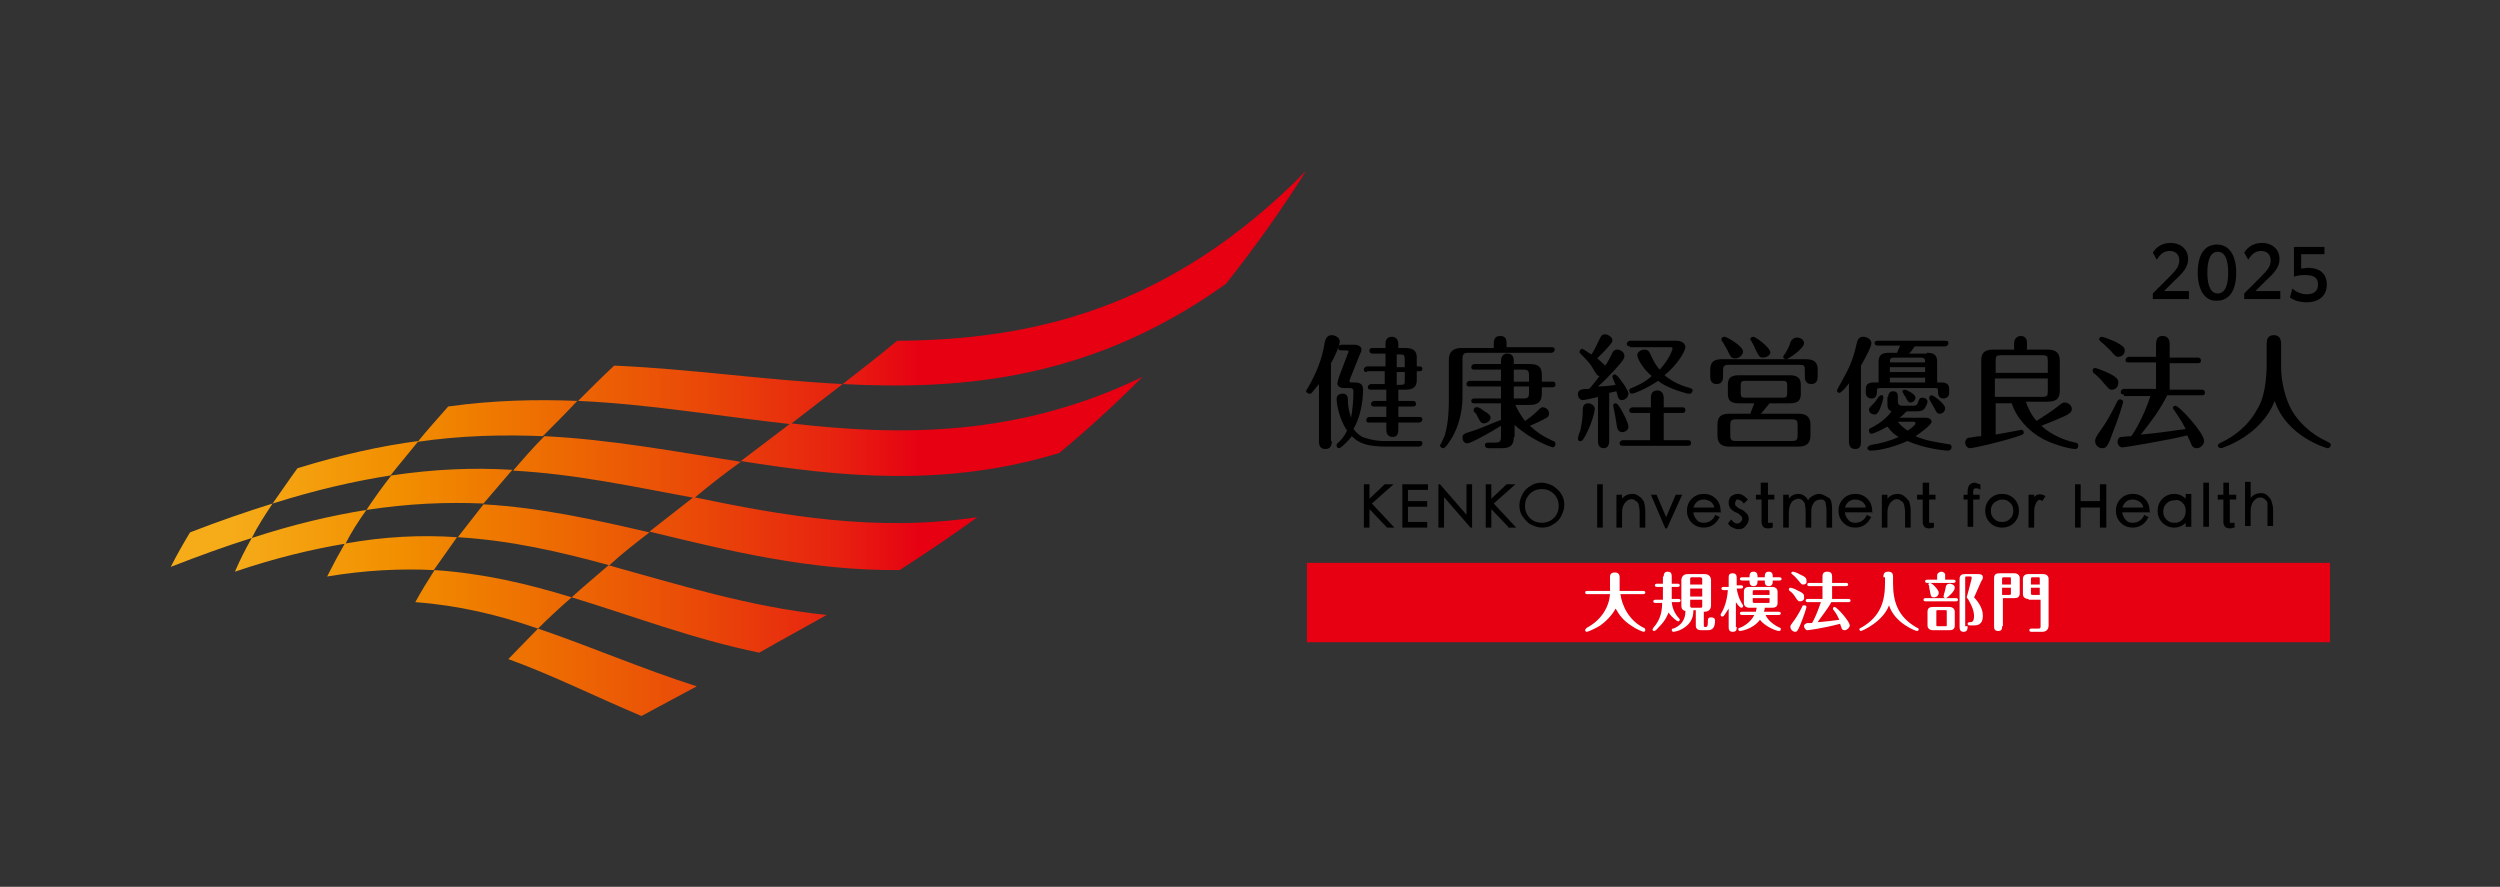 <?xml version="1.0" encoding="utf-8"?>
<!-- Generator: Adobe Illustrator 26.4.1, SVG Export Plug-In . SVG Version: 6.00 Build 0)  -->
<svg version="1.1" id="ロゴ" xmlns="http://www.w3.org/2000/svg" xmlns:xlink="http://www.w3.org/1999/xlink" x="0px" y="0px"
	 viewBox="0 0 311.8 110.6" style="enable-background:new 0 0 311.8 110.6;" xml:space="preserve">
<rect x="0" y="0" width="311.8" height="110.6" fill="#333333" stroke="none"/>
<style type="text/css">
	.st0{fill:none;}
	.st1{fill:url(#SVGID_1_);}
	.st2{fill:#E60012;}
	.st3{fill:#FFFFFF;}
</style>
<g>
	<rect class="st0" width="311.8" height="110.6"/>
	<g>
		<g>
			<linearGradient id="SVGID_1_" gradientUnits="userSpaceOnUse" x1="21.26" y1="55.276" x2="162.992" y2="55.276">
				<stop  offset="5.000000e-02" style="stop-color:#F6AC19"/>
				<stop  offset="0.2" style="stop-color:#F28F00"/>
				<stop  offset="0.272" style="stop-color:#EF7C00"/>
				<stop  offset="0.45" style="stop-color:#EA4D07"/>
				<stop  offset="0.585" style="stop-color:#E72310"/>
				<stop  offset="0.66" style="stop-color:#E60012"/>
			</linearGradient>
			<path class="st1" d="M152.9,35.4c-16.5,11.8-32.5,13.3-47.8,12.5c2.2-1.7,4.5-3.5,6.8-5.4c16.7-0.1,34-3.9,51-21.2
				C159.7,26.4,156.3,31.1,152.9,35.4z M105.1,47.9C95.3,47.4,86,46,76.6,45.6c-1.6,1.5-3.1,3-4.5,4.4c8.9,0.4,17.5,1.9,26.5,2.9
				C100.7,51.3,102.9,49.6,105.1,47.9z M72,50c-5.1-0.2-10.4-0.1-16.1,0.7c-1.3,1.5-2.6,2.9-3.8,4.4c5.5-0.8,10.7-0.9,15.6-0.7
				C69.2,52.9,70.6,51.5,72,50z M142.5,47c-15.5,7.5-30.1,7.4-43.9,5.8c-2.1,1.6-4.2,3.2-6.2,4.7c12.5,2,25.6,3.3,39.7-1
				C135.5,53.7,139,50.5,142.5,47z M52.2,55c-4.6,0.6-9.6,1.7-15.1,3.4C36,59.9,35,61.4,34,62.8c5.4-1.7,10.2-2.8,14.7-3.5
				C49.8,57.9,51,56.5,52.2,55z M34,62.8c-3.2,1-6.7,2.2-10.3,3.6c-0.9,1.5-1.7,2.9-2.4,4.3c3.6-1.4,6.9-2.6,10.1-3.6
				C32.1,65.7,33,64.3,34,62.8z M92.4,57.6c-8.3-1.3-16.3-2.8-24.5-3.2c-1.4,1.4-2.7,2.9-3.9,4.3c7.7,0.4,15,2,22.6,3.4
				C88.4,60.6,90.3,59.1,92.4,57.6z M63.9,58.6c-4.8-0.3-9.7-0.1-15.1,0.7c-1.1,1.4-2.1,2.8-3.1,4.3c5.2-0.8,10-1,14.6-0.8
				C61.4,61.5,62.6,60.1,63.9,58.6z M121.9,64.5c-12.7,1.9-24.3-0.2-35.4-2.5c-1.9,1.5-3.7,2.9-5.5,4.3c9.9,2.4,20.1,4.9,31.2,4.8
				C115.3,69.1,118.6,66.9,121.9,64.5z M45.7,63.6c-4.4,0.7-9.1,1.8-14.3,3.5c-0.8,1.4-1.5,2.8-2.1,4.2c5-1.7,9.6-2.8,13.8-3.5
				C43.8,66.4,44.7,65,45.7,63.6z M81,66.4c-6.9-1.6-13.6-3.1-20.7-3.5c-1.1,1.4-2.2,2.8-3.2,4.1c6.6,0.4,12.7,1.8,18.9,3.5
				C77.5,69.1,79.2,67.8,81,66.4z M57,67c-4.4-0.3-9-0.1-14,0.8c-0.8,1.4-1.5,2.7-2.2,4.1c4.8-0.8,9.2-1,13.3-0.8
				C55.1,69.7,56,68.4,57,67z M103.1,76.7c-9.6-1-18.5-3.8-27.2-6.2c-1.6,1.4-3.2,2.7-4.6,4c7.6,2.3,15.1,5.2,23.4,6.9
				C97.3,79.9,100.1,78.4,103.1,76.7z M86.9,85.6c-6.9-2.2-13.3-5-19.8-7.2c-1.3,1.3-2.5,2.6-3.7,3.8c5.5,2,10.9,4.7,16.6,7.1
				C82.2,88.1,84.5,86.9,86.9,85.6z M71.3,74.5c-5.5-1.7-11.1-3-17.1-3.4c-0.9,1.4-1.7,2.7-2.4,4c5.4,0.4,10.4,1.6,15.3,3.3
				C68.4,77.1,69.8,75.8,71.3,74.5z"/>
		</g>
		<g>
			<g>
				<g>
					<path d="M166.1,55c0,0.3,0,1-0.8,1c-0.8,0-0.8-0.7-0.8-1v-7.1c-0.5,0.6-0.8,1-0.9,1.1c-0.1,0.1-0.2,0.1-0.3,0.1
						c-0.2,0-0.4-0.2-0.4-0.3c0-0.1,0-0.1,0.2-0.4c1-1.7,1.8-3.6,2.1-5.6c0.1-0.4,0.2-1,0.9-1c0.4,0,1,0.3,1,0.8
						c0,0.6-0.9,2.4-1.1,2.7V55z M177,55c0.2,0,0.4,0,0.4,0.3c0,0.3-0.3,0.4-0.4,0.4h-4c-2.5,0-3.5-0.4-4.4-1.3
						c-0.6,0.8-1.4,1.5-1.6,1.5c-0.2,0-0.3-0.2-0.3-0.3c0-0.2,0-0.2,0.2-0.4c0.7-0.6,1-1.3,1.1-1.5c-1.2-1.8-1.3-3.8-1.3-3.9
						c0-0.5,0.3-0.7,0.8-0.7c0.5,0,0.6,0.4,0.6,0.7c0,0.7,0.1,1.4,0.4,2.3c0.2-1.1,0.3-2.2,0.3-3.3c0-0.3-0.2-0.4-0.4-0.4h-0.7
						c-0.9,0-0.9-0.5-0.9-0.6c0-0.1,0.1-0.5,0.2-0.8l1.1-2.9c0,0,0.1-0.2,0.1-0.2c0-0.2-0.2-0.2-0.3-0.2h-0.6c-0.1,0-0.4,0-0.4-0.3
						c0-0.3,0.3-0.4,0.4-0.4h1.6c0.5,0,0.9,0.2,0.9,0.6c0,0.2-0.1,0.4-0.2,0.6l-1.2,3c0,0.1-0.1,0.2-0.1,0.3c0,0.2,0.2,0.2,0.3,0.2
						h0.4c0.9,0,1,0.5,1,0.9c0,1.6-0.4,3.6-1.2,4.9c0.4,0.5,0.8,0.9,1.4,1.1c0.9,0.3,1.8,0.4,2.3,0.4H177z M170.5,46.4
						c-0.2,0-0.4,0-0.4-0.3c0-0.3,0.3-0.4,0.4-0.4h2.3v-1.6h-1.6c-0.1,0-0.4,0-0.4-0.4c0-0.3,0.3-0.3,0.4-0.3h1.6v-0.5
						c0-0.2,0-0.9,0.8-0.9c0.6,0,0.8,0.5,0.8,0.9v0.5h0.9c1.1,0,1.4,0.5,1.4,1.2v1.1h0.3c0.1,0,0.4,0,0.4,0.3c0,0.3-0.3,0.3-0.4,0.3
						h-0.3v1.1c0,0.8-0.4,1.2-1.4,1.2h-0.9v1.4h1.8c0.1,0,0.4,0,0.4,0.4c0,0.3-0.3,0.3-0.4,0.3h-1.8v1.3h2.6c0.1,0,0.4,0,0.4,0.3
						c0,0.3-0.3,0.4-0.4,0.4h-2.6v0.9c0,0.4-0.1,0.9-0.7,0.9c-0.7,0-0.8-0.6-0.8-0.9v-0.9h-2.1c-0.2,0-0.4,0-0.4-0.3
						c0-0.3,0.3-0.4,0.4-0.4h2.1v-1.3h-1.5c-0.1,0-0.4,0-0.4-0.3c0-0.3,0.3-0.4,0.4-0.4h1.5v-1.4H171c-0.1,0-0.4,0-0.4-0.3
						c0-0.3,0.3-0.4,0.4-0.4h1.7v-1.6H170.5z M175.2,45.7v-0.9c0-0.5-0.1-0.6-0.6-0.6h-0.4v1.6H175.2z M174.2,46.4V48h0.4
						c0.6,0,0.6-0.1,0.6-0.6v-1H174.2z"/>
					<path d="M186.3,43.3v-0.4c0-0.3,0-1,0.8-1c0.8,0,0.8,0.6,0.8,1v0.4h5.6c0.1,0,0.4,0,0.4,0.3c0,0.3-0.3,0.4-0.4,0.4h-10.3
						c-0.6,0-0.8,0.1-0.8,0.8v4.6c0,1-0.1,3.5-1.7,5.8c-0.2,0.3-0.5,0.7-0.7,0.7c-0.2,0-0.4-0.2-0.4-0.3c0-0.1,0-0.2,0.1-0.2
						c0.2-0.4,0.3-0.7,0.5-1.1c0.3-1.1,0.5-2.3,0.5-4.5v-4.9c0-1,0.5-1.5,1.6-1.5H186.3z M188.8,54.5c0,0.9-0.3,1.4-1.5,1.4h-1.6
						c-0.1,0-0.5,0-0.5-0.4c0-0.3,0.3-0.3,0.5-0.3h0.8c0.6,0,0.7-0.2,0.7-0.7v-1.4c-1.4,0.9-3.8,2.2-4.2,2.2c-0.4,0-0.6-0.4-0.6-0.7
						c0-0.4,0.1-0.5,1.1-0.8c0.7-0.2,1.9-0.7,3.1-1.2c0.1,0,0.5-0.2,0.5-0.2c0,0,0.1,0,0.1,0v-2.1h-3.3c-0.1,0-0.4,0-0.4-0.3
						c0-0.3,0.3-0.3,0.4-0.3h3.3v-1.5h-3.9c-0.2,0-0.4,0-0.4-0.3c0-0.3,0.3-0.4,0.4-0.4h3.9v-1.4h-3.3c-0.1,0-0.4,0-0.4-0.3
						c0-0.3,0.3-0.4,0.4-0.4h3.3v-0.3c0-0.2,0-1,0.8-1c0.8,0,0.8,0.7,0.8,1v0.3h2c1.1,0,1.5,0.4,1.5,1.4v0.8h1.3
						c0.2,0,0.4,0,0.4,0.4c0,0.3-0.3,0.3-0.4,0.3h-1.3v0.8c0,1.1-0.6,1.4-1.5,1.4H189c0.3,0.7,0.8,1.5,1.2,2
						c0.6-0.4,1.1-0.8,1.5-1.2c0.4-0.4,0.5-0.5,0.7-0.5c0.4,0,0.8,0.3,0.8,0.8c0,0.2-0.1,0.4-0.3,0.5c-0.5,0.3-1.8,0.9-2.1,1
						c0.9,0.8,1.4,1.2,2.9,1.9c0.1,0,0.3,0.1,0.3,0.4c0,0.2-0.2,0.4-0.3,0.4c-0.2,0-2.7-0.9-4.8-2.8V54.5z M185,51.2
						c0.7,0.4,0.9,0.6,0.9,0.9c0,0.4-0.5,0.7-0.8,0.7c-0.4,0-0.5-0.2-0.9-1c0-0.1-0.3-0.4-0.4-0.5c0-0.1,0-0.1,0-0.2
						c0-0.2,0.2-0.3,0.3-0.3C184.3,50.7,184.8,51,185,51.2z M188.8,47.6h1.9v-0.8c0-0.5-0.1-0.7-0.7-0.7h-1.2V47.6z M188.8,49.7h1.2
						c0.6,0,0.7-0.2,0.7-0.7v-0.8h-1.9V49.7z"/>
					<path d="M199.3,49.5c-0.3,0.1-1.7,0.4-1.9,0.4c-0.3,0-0.6-0.3-0.6-0.7c0-0.6,0.4-0.7,1.4-0.7c0.4-0.4,0.9-1.1,1.3-1.6
						c-0.2,0-0.3-0.1-0.5-0.4c-0.6-1-0.7-1.2-1.4-1.9c-0.5-0.5-0.6-0.6-0.6-0.7c0-0.2,0.2-0.4,0.3-0.4c0.2,0,0.9,0.6,1.2,0.7
						c0.5-0.8,0.7-1.3,0.8-1.5c0.4-0.8,0.4-1,0.9-1c0.4,0,0.9,0.4,0.9,0.7c0,0.3-0.1,0.4-1,1.4c-0.3,0.3-0.7,0.7-0.9,0.9
						c0.4,0.3,0.8,0.7,1,0.9c0.3-0.4,0.5-0.8,0.8-1.4c0.1-0.3,0.3-0.6,0.7-0.6c0.5,0,0.9,0.4,0.9,0.8c0,0.4-0.4,0.8-1.1,1.6
						c-1,1.1-1.6,1.7-2.2,2.2c0.6,0,1.7-0.1,2.2-0.2c-0.1-0.2-0.4-0.9-0.4-1c0-0.2,0.1-0.3,0.3-0.3c0.2,0,0.6,0.5,0.8,0.8
						c0.1,0.1,0.9,1.2,0.9,1.6c0,0.4-0.4,0.8-0.8,0.8c-0.4,0-0.5-0.2-0.7-1.1c-0.1,0-0.8,0.2-0.9,0.2v5.9c0,0.3,0,1-0.7,1
						c-0.7,0-0.7-0.7-0.7-0.9V49.5z M196.8,54.7c0-0.2,0.2-0.8,0.3-1c0.2-1,0.3-1.7,0.3-2.5c0-0.3,0-0.9,0.7-0.9
						c0.2,0,0.8,0.2,0.8,0.7c0,0.3-0.3,1.6-1,3c-0.2,0.4-0.5,1-0.7,1C196.9,55.1,196.8,54.9,196.8,54.7z M201.6,52.8
						c-0.1-0.7-0.2-1.2-0.3-1.7c0,0-0.1-0.4-0.1-0.5c0-0.2,0.1-0.3,0.3-0.3c0.2,0,0.4,0.3,0.7,0.8c0.3,0.5,0.9,1.7,0.9,2.1
						c0,0.5-0.5,0.7-0.8,0.7C201.7,53.8,201.7,53.4,201.6,52.8z M205.9,51.5h-2.3c-0.1,0-0.4,0-0.4-0.3c0-0.3,0.3-0.4,0.4-0.4h2.3
						v-1.1c0-0.3,0-1,0.8-1c0.8,0,0.8,0.8,0.8,1v1.1h2.3c0.2,0,0.4,0,0.4,0.4c0,0.3-0.3,0.3-0.4,0.3h-2.3v3.4h3c0.2,0,0.4,0,0.4,0.4
						c0,0.3-0.3,0.3-0.4,0.3h-8.1c-0.1,0-0.4,0-0.4-0.3c0-0.3,0.3-0.4,0.4-0.4h3.4V51.5z M203.3,43.2c-0.1,0-0.4,0-0.4-0.3
						c0-0.3,0.3-0.4,0.4-0.4h5.8c0.6,0,1.1,0.3,1.1,0.8c0,0.5-1,2.2-2.6,3.5c1.1,0.9,2.1,1.3,3.2,1.6c0.2,0.1,0.3,0.1,0.3,0.3
						c0,0.2-0.2,0.4-0.3,0.4c-0.1,0-0.2,0-0.3,0c-1.9-0.5-3.1-1.1-3.7-1.6c-1.5,1-3,1.6-3.3,1.6c-0.2,0-0.3-0.2-0.3-0.4
						c0-0.2,0.2-0.3,0.3-0.3c1.1-0.5,1.6-0.7,2.5-1.5c-1.1-0.9-1.8-2.2-1.8-2.6c0-0.4,0.5-0.7,0.9-0.7c0.5,0,0.6,0.3,0.8,0.7
						c0.4,0.9,0.8,1.5,1.1,1.8c1.2-1.3,1.6-2.5,1.6-2.6c0-0.2-0.1-0.2-0.3-0.2H203.3z"/>
					<path d="M214.9,46.9c0,0.3,0,1-0.8,1c-0.8,0-0.8-0.7-0.8-1v-0.8c0-1,0.5-1.3,1.5-1.3h10.4c1.1,0,1.5,0.4,1.5,1.3v0.8
						c0,0.3,0,1-0.8,1c-0.8,0-0.8-0.7-0.8-1v-0.7c0-0.6-0.1-0.7-0.7-0.7h-8.8c-0.6,0-0.7,0.2-0.7,0.7V46.9z M220.7,50.3
						c-0.5,0.6-0.8,1-1.1,1.3h4.7c0.9,0,1.5,0.3,1.5,1.4v1.3c0,0.9-0.4,1.4-1.5,1.4h-8.6c-0.9,0-1.5-0.3-1.5-1.4V53
						c0-1,0.4-1.4,1.5-1.4h2.6c0.2-0.5,0.4-1.1,0.5-1.3h-1.9c-1,0-1.4-0.3-1.4-1.2v-1.1c0-0.8,0.3-1.2,1.4-1.2h6.3
						c0.9,0,1.4,0.3,1.4,1.2v1.1c0,0.8-0.3,1.2-1.4,1.2H220.7z M216.4,44.7c-0.5,0-0.6-0.3-0.8-0.7c-0.1-0.3-0.4-0.7-0.7-1.3
						c-0.2-0.2-0.2-0.3-0.2-0.4c0-0.2,0.2-0.3,0.4-0.3c0.2,0,2.3,1.1,2.3,1.9C217.3,44.4,216.8,44.7,216.4,44.7z M224.2,53
						c0-0.5-0.1-0.7-0.7-0.7h-7c-0.6,0-0.7,0.2-0.7,0.7v1.3c0,0.5,0.1,0.7,0.7,0.7h7c0.6,0,0.7-0.2,0.7-0.7V53z M222.9,48.1
						c0-0.5-0.1-0.6-0.6-0.6h-4.6c-0.5,0-0.6,0.1-0.6,0.6v0.9c0,0.5,0.1,0.6,0.6,0.6h4.6c0.5,0,0.6-0.1,0.6-0.6V48.1z M219.9,44.6
						c-0.5,0-0.5-0.2-0.9-0.9c-0.2-0.5-0.4-0.9-0.6-1.2c-0.1-0.1-0.1-0.2-0.1-0.2c0-0.2,0.2-0.3,0.4-0.3c0.2,0,2.1,1.3,2.1,2
						C220.8,44.2,220.4,44.6,219.9,44.6z M225,42.8c0,0.7-2,2-2.2,2c-0.2,0-0.4-0.1-0.4-0.3c0-0.1,0.1-0.2,0.3-0.5
						c0.3-0.5,0.5-0.9,0.6-1.3c0.2-0.5,0.6-0.6,0.8-0.6C224.6,42.1,225,42.4,225,42.8z"/>
					<path d="M232.1,55c0,0.4,0,1-0.7,1c-0.8,0-0.8-0.7-0.8-1v-7.2c-0.4,0.6-1,1.2-1.2,1.2c-0.2,0-0.3-0.2-0.3-0.3
						c0-0.1,0.7-1.3,0.8-1.5c0.9-1.6,1.3-2.7,1.7-4.5c0.1-0.3,0.2-0.7,0.8-0.7c0.4,0,1,0.3,1,0.8c0,0.5-0.9,2.1-1.3,2.8V55z
						 M240.3,44c0.8,0,1.3,0.2,1.3,1.1v2.6h0.4c0.4,0,1.1,0,1.1,0.8V49c0,0.5-0.4,0.7-0.7,0.7c-0.7,0-0.7-0.6-0.7-1
						c0-0.3-0.1-0.3-0.5-0.3h-6.6c-0.2,0-0.5,0-0.5,0.2c0,0.5,0,1.1-0.7,1.1c-0.4,0-0.7-0.3-0.7-0.7v-0.5c0-0.8,0.7-0.8,1.1-0.8h0.5
						v-2.6c0-0.9,0.5-1.1,1.3-1.1h1c0.1-0.3,0.3-0.7,0.4-0.9h-2.8c-0.1,0-0.4,0-0.4-0.3c0-0.3,0.3-0.3,0.4-0.3h8.4
						c0.2,0,0.4,0,0.4,0.3c0,0.3-0.3,0.4-0.4,0.4h-3.8c-0.4,0.6-0.5,0.7-0.7,0.9H240.3z M235.5,49.5c0-0.4,0.2-0.7,0.6-0.7
						c0.5,0,0.6,0.3,0.6,0.7V50c0,0.4,0.1,0.6,0.6,0.6h1.3c0.4,0,0.5-0.1,0.6-0.4c0.2-0.5,0.2-0.6,0.6-0.6c0.3,0,0.6,0.2,0.6,0.5
						c0,0.2-0.2,0.6-0.4,0.9c-0.2,0.2-0.4,0.3-1,0.3h-1.2c-0.5,0.5-0.6,0.6-0.9,0.8h3.3c0.4,0,0.7,0.2,0.7,0.5c0,0.4-1.4,1.4-2,1.8
						c1.4,0.6,2.4,0.7,4.1,1c0.1,0,0.4,0,0.4,0.4c0,0.2-0.2,0.4-0.4,0.4c-0.6,0-3.1-0.3-5.1-1.2c-1.3,0.6-3.3,1.2-4.6,1.2
						c-0.3,0-0.4-0.2-0.4-0.3c0-0.2,0.2-0.3,0.4-0.4c1.3-0.2,2.4-0.5,3.5-1c-0.4-0.2-0.9-0.6-1.4-1.3c-1.2,0.7-1.9,0.9-2,0.9
						c-0.2,0-0.3-0.2-0.3-0.4c0-0.2,0.1-0.3,0.2-0.3c1.4-0.7,2.2-1.5,2.6-2.1c-0.5-0.2-0.5-0.6-0.5-0.9V49.5z M234.9,49.6
						c0,0.1-0.2,0.8-0.4,1.3c-0.2,0.5-0.4,0.8-0.7,0.8c-0.3,0-0.7-0.2-0.7-0.6c0-0.2,0.1-0.3,0.5-0.7c0.3-0.3,0.5-0.6,0.7-0.9
						c0.1-0.1,0.2-0.2,0.3-0.2C234.8,49.2,234.9,49.4,234.9,49.6z M240.1,45.2c0-0.5-0.1-0.6-0.6-0.6h-3.2c-0.5,0-0.6,0.1-0.6,0.6
						H240.1z M240.1,46.4v-0.6h-4.4v0.6H240.1z M240.1,47.7v-0.6h-4.4v0.6H240.1z M236.7,52.6c0.2,0.3,0.5,0.6,1.2,1.1
						c0.4-0.2,1-0.7,1-0.9c0-0.2-0.2-0.2-0.2-0.2H236.7z M237.6,48.6c0.1,0,1.3,0.5,1.3,1c0,0.3-0.3,0.6-0.6,0.6
						c-0.3,0-0.3-0.1-0.6-0.6c0-0.1-0.3-0.4-0.3-0.5c0-0.1-0.1-0.1-0.1-0.2C237.2,48.7,237.4,48.6,237.6,48.6z M242.6,50.9
						c0,0.4-0.3,0.7-0.7,0.7c-0.3,0-0.4-0.2-0.7-0.8c-0.1-0.2-0.6-1-0.6-1.1c0-0.2,0.1-0.4,0.3-0.4
						C241.2,49.3,242.6,50.4,242.6,50.9z"/>
					<path d="M252.7,50.2c0.2,0.5,0.5,1.4,1.3,2.3c1.1-0.7,2-1.3,2.5-1.7c0.6-0.5,0.8-0.6,1-0.6c0.5,0,0.9,0.4,0.9,0.8
						c0,0.4-0.3,0.6-0.9,0.9c-1.1,0.5-2.4,1-2.9,1.2c0.7,0.7,2.3,1.7,4.2,2.1c0.2,0,0.4,0.1,0.4,0.4c0,0.2-0.1,0.4-0.4,0.4
						c-0.3,0-2.1-0.3-3.9-1.2c-2.1-1.1-3.5-2.9-4-4.5h-2v3.9c0.6-0.1,1.7-0.3,2.2-0.4c0.1,0,1-0.2,1-0.2c0.2,0,0.3,0.2,0.3,0.3
						c0,0.3-0.1,0.3-1,0.6c-1.8,0.6-5.3,1.4-5.7,1.4c-0.3,0-0.6-0.3-0.6-0.7c0-0.2,0.1-0.5,0.4-0.6c0.2,0,1.1-0.2,1.6-0.2V45
						c0-1.1,0.5-1.4,1.6-1.4h2.5v-0.8c0-0.8,0.7-0.9,0.8-0.9c0.5,0,0.8,0.3,0.8,0.8v0.9h2.5c1,0,1.6,0.3,1.6,1.4v3.7
						c0,1.1-0.5,1.4-1.6,1.4H252.7z M248.8,46.5h6.6V45c0-0.6-0.1-0.7-0.7-0.7h-5.1c-0.6,0-0.7,0.1-0.7,0.7V46.5z M255.4,47.2h-6.6
						v2.3h5.9c0.6,0,0.7-0.1,0.7-0.7V47.2z"/>
					<path d="M263.4,48.6c-0.3,0-0.3,0-1-0.8c-0.3-0.4-0.8-0.9-1.3-1.3c-0.1-0.1-0.1-0.2-0.1-0.3c0-0.2,0.1-0.3,0.3-0.3
						c0.2,0,0.9,0.3,1.4,0.5c1.3,0.6,1.5,0.9,1.5,1.3C264.2,48.3,263.8,48.6,263.4,48.6z M264.8,50.1c0,0.2-0.6,2.1-1.2,3.6
						c-0.7,2-0.9,2.2-1.4,2.2c-0.5,0-0.9-0.4-0.9-0.9c0-0.3,0.1-0.5,0.8-1.5c0.8-1.1,1.4-2.3,2-3.5c0.1-0.1,0.2-0.2,0.3-0.2
						C264.5,49.8,264.8,49.9,264.8,50.1z M264.2,44.5c-0.3,0-0.5-0.2-0.9-0.7c-0.4-0.4-0.9-0.9-1.3-1.2c-0.1-0.1-0.2-0.2-0.2-0.3
						c0-0.2,0.2-0.3,0.3-0.3c0.2,0,1,0.3,1.7,0.6c0.9,0.5,1.2,0.7,1.2,1.1C265,44.2,264.6,44.5,264.2,44.5z M264.9,49.2
						c-0.2,0-0.4,0-0.4-0.3c0-0.3,0.3-0.4,0.4-0.4h4v-3.3h-3.4c-0.2,0-0.4,0-0.4-0.3c0-0.3,0.3-0.4,0.4-0.4h3.4V43
						c0-0.3,0-1.1,0.8-1.1c0.9,0,0.9,0.8,0.9,1.1v1.6h3.5c0.1,0,0.4,0,0.4,0.4c0,0.3-0.3,0.3-0.4,0.3h-3.5v3.3h4
						c0.1,0,0.4,0,0.4,0.4c0,0.3-0.3,0.3-0.4,0.3h-4.3c-0.9,1.8-2.1,3.4-3.3,4.9c2.2-0.2,3.5-0.4,5.6-0.7c-0.6-1.2-1.3-2.1-1.4-2.3
						c-0.1-0.2-0.2-0.2-0.2-0.3c0-0.2,0.2-0.3,0.3-0.3c0.5,0,3.6,3.4,3.6,4.4c0,0.5-0.5,0.9-0.9,0.9c-0.4,0-0.6-0.2-0.7-0.5
						c-0.1-0.2-0.4-0.9-0.5-1.1c-2.4,0.6-7.8,1.5-8.1,1.5c-0.3,0-0.6-0.3-0.6-0.7c0-0.3,0.2-0.6,0.4-0.6c0.2,0,0.9-0.1,1.3-0.1
						c0.2-0.2,1.5-2.2,2.4-5H264.9z"/>
					<path d="M282.7,42.9c0-0.5,0.1-1.1,0.9-1.1c0.7,0,0.9,0.5,0.9,1.1v2.9c0,1.7,0.5,4,1.4,5.5c0.8,1.3,2.2,2.8,4.4,3.8
						c0.2,0.1,0.4,0.2,0.4,0.4c0,0.2-0.2,0.4-0.4,0.4c-0.1,0-5.1-1.4-6.6-5.9c-1.7,4.4-6.6,5.9-6.7,5.9c-0.2,0-0.4-0.2-0.4-0.3
						c0-0.2,0.2-0.3,0.4-0.4c1.5-0.7,3.4-2,4.6-4.3c0.3-0.5,1.1-2,1.1-5.6V42.9z"/>
				</g>
				<g>
					<polygon points="173.8,60.4 172.7,60.4 170.8,62.2 170.8,60.4 170.1,60.4 170.1,65.8 170.8,65.8 170.8,63.5 172.9,65.7 
						173,65.8 173.9,65.8 171.1,62.8 					"/>
					<polygon points="174.9,65.8 178,65.8 178,65.1 175.6,65.1 175.6,63.2 178,63.2 178,62.5 175.6,62.5 175.6,61.1 178.1,61.1 
						178.1,60.4 174.9,60.4 					"/>
					<polygon points="182.9,64.2 179.6,60.4 179.4,60.4 179.4,65.8 180.1,65.8 180.1,62 183.4,65.8 183.6,65.8 183.6,60.4 
						182.9,60.4 					"/>
					<polygon points="189,60.4 187.9,60.4 186,62.2 186,60.4 185.3,60.4 185.3,65.8 186,65.8 186,63.5 188.1,65.7 188.1,65.8 
						189.1,65.8 186.3,62.8 					"/>
					<path d="M193.7,60.6c-0.4-0.2-0.9-0.4-1.4-0.4c-0.5,0-1,0.1-1.4,0.4c-0.4,0.2-0.8,0.6-1,1c-0.2,0.4-0.4,0.9-0.4,1.4
						c0,0.5,0.1,1,0.4,1.4c0.3,0.4,0.6,0.8,1,1c0.4,0.2,0.9,0.4,1.4,0.4c0.5,0,1-0.1,1.4-0.4c0.4-0.2,0.8-0.6,1-1
						c0.2-0.4,0.4-0.9,0.4-1.4c0-0.5-0.1-1-0.4-1.4C194.5,61.2,194.1,60.9,193.7,60.6z M194.4,63.1c0,0.6-0.2,1.1-0.6,1.5
						c-0.4,0.4-0.9,0.6-1.5,0.6c-0.6,0-1.1-0.2-1.5-0.6c-0.4-0.4-0.6-0.9-0.6-1.5c0-0.6,0.2-1.1,0.6-1.5c0.4-0.4,0.9-0.6,1.5-0.6
						c0.6,0,1.1,0.2,1.5,0.6C194.2,62,194.4,62.5,194.4,63.1z"/>
					<rect x="199.2" y="60.4" width="0.7" height="5.4"/>
					<path d="M204.4,61.9c-0.2-0.2-0.5-0.3-0.8-0.3c-0.5,0-1,0.2-1.3,0.6v-0.5h-0.7v4.1h0.7v-1.5c0-0.5,0-0.9,0.1-1
						c0-0.2,0.1-0.3,0.2-0.5c0.1-0.2,0.3-0.3,0.4-0.4c0.3-0.2,0.7-0.2,0.9,0c0.1,0.1,0.2,0.1,0.3,0.2c0.1,0.1,0.1,0.2,0.2,0.4
						c0,0.2,0.1,0.4,0.1,0.9v1.9h0.7v-2.1c0-0.5-0.1-0.9-0.2-1.2C204.8,62.3,204.7,62,204.4,61.9z"/>
					<polygon points="207.8,64.5 206.6,61.7 205.9,61.7 207.7,65.9 207.9,65.9 209.8,61.7 209,61.7 					"/>
					<path d="M214.6,63.8c0-0.7-0.2-1.2-0.6-1.6c-0.4-0.4-0.9-0.6-1.5-0.6c-0.6,0-1.1,0.2-1.5,0.6c-0.4,0.4-0.6,0.9-0.6,1.5
						c0,0.6,0.2,1.1,0.6,1.5c0.4,0.4,0.9,0.6,1.5,0.6c0.8,0,1.5-0.4,1.9-1.2l0.1-0.1l-0.6-0.3l0,0.1c-0.3,0.6-0.8,0.9-1.4,0.9
						c-0.4,0-0.7-0.1-0.9-0.4c-0.2-0.2-0.4-0.6-0.4-0.9h3.5L214.6,63.8z M211.2,63.3c0.2-0.6,0.6-1,1.3-1c0.3,0,0.6,0.1,0.9,0.3
						c0.2,0.2,0.4,0.4,0.4,0.7H211.2z"/>
					<path d="M216.7,62.3c0.2,0,0.5,0.1,0.7,0.4l0.1,0.1l0.5-0.5l-0.1-0.1c-0.4-0.4-0.7-0.6-1.1-0.6c-0.4,0-0.6,0.1-0.9,0.3
						c-0.2,0.2-0.3,0.5-0.3,0.8c0,0.3,0.1,0.5,0.2,0.7c0.2,0.2,0.4,0.4,0.7,0.5c0.3,0.1,0.5,0.3,0.6,0.4c0.1,0.1,0.2,0.2,0.2,0.4
						c0,0.1-0.1,0.3-0.2,0.4c-0.1,0.1-0.3,0.2-0.4,0.2c-0.2,0-0.5-0.1-0.7-0.4l-0.1-0.1l-0.4,0.5l0.1,0.1c0.1,0.2,0.3,0.3,0.5,0.4
						c0.2,0.1,0.4,0.2,0.7,0.2c0.4,0,0.7-0.1,0.9-0.4c0.2-0.2,0.4-0.5,0.4-0.9c0-0.3-0.1-0.5-0.3-0.7c-0.2-0.2-0.4-0.4-0.7-0.5
						c-0.3-0.1-0.5-0.3-0.6-0.4c-0.1-0.1-0.1-0.2-0.1-0.3c0-0.1,0-0.2,0.1-0.3C216.5,62.3,216.6,62.3,216.7,62.3z"/>
					<path d="M220.3,60.2h-0.7v1.5H219v0.6h0.7v2.8c0,0.3,0.1,0.4,0.2,0.6c0.1,0.1,0.3,0.2,0.6,0.2c0.1,0,0.3,0,0.5-0.1l0.1,0v-0.6
						h-0.4c-0.1,0-0.2,0-0.2,0c0,0,0,0,0-0.2v-2.7h0.8v-0.6h-0.8V60.2z"/>
					<path d="M226.9,61.6c-0.3,0-0.6,0.1-0.9,0.3c-0.2,0.1-0.4,0.3-0.5,0.5c-0.1-0.2-0.2-0.4-0.4-0.5c-0.2-0.2-0.5-0.3-0.8-0.3
						c-0.5,0-0.9,0.2-1.2,0.6v-0.5h-0.7v4.1h0.7V64c0-0.5,0.1-0.9,0.2-1.1c0.1-0.2,0.2-0.4,0.4-0.5c0.2-0.1,0.4-0.2,0.6-0.2
						c0.2,0,0.4,0.1,0.5,0.2c0.1,0.1,0.2,0.2,0.3,0.4c0,0.2,0.1,0.5,0.1,0.9v2.1h0.7v-1.6c0-0.5,0-0.8,0.1-1.1
						c0.1-0.2,0.2-0.4,0.4-0.6c0.2-0.1,0.4-0.2,0.6-0.2c0.2,0,0.4,0,0.5,0.1c0.1,0.1,0.2,0.2,0.2,0.4c0,0.2,0.1,0.4,0.1,0.8v2.2h0.7
						v-2.2c0-0.8-0.1-1.3-0.4-1.5C227.6,61.8,227.2,61.6,226.9,61.6z"/>
					<path d="M233.5,63.8c0-0.7-0.2-1.2-0.6-1.6c-0.4-0.4-0.9-0.6-1.5-0.6c-0.6,0-1.1,0.2-1.5,0.6c-0.4,0.4-0.6,0.9-0.6,1.5
						c0,0.6,0.2,1.1,0.6,1.5c0.4,0.4,0.9,0.6,1.5,0.6c0.8,0,1.5-0.4,1.9-1.2l0.1-0.1l-0.6-0.3l0,0.1c-0.3,0.6-0.8,0.9-1.4,0.9
						c-0.4,0-0.7-0.1-0.9-0.4c-0.2-0.2-0.4-0.6-0.4-0.9h3.5L233.5,63.8z M230.1,63.3c0.2-0.6,0.6-1,1.3-1c0.3,0,0.6,0.1,0.9,0.3
						c0.2,0.2,0.4,0.4,0.4,0.7H230.1z"/>
					<path d="M237.5,61.9c-0.2-0.2-0.5-0.3-0.8-0.3c-0.5,0-1,0.2-1.3,0.6v-0.5h-0.7v4.1h0.7v-1.5c0-0.5,0-0.9,0.1-1
						c0-0.2,0.1-0.3,0.2-0.5c0.1-0.2,0.3-0.3,0.4-0.4c0.3-0.2,0.7-0.2,0.9,0c0.1,0.1,0.2,0.1,0.3,0.2c0.1,0.1,0.1,0.2,0.2,0.4
						c0,0.2,0.1,0.4,0.1,0.9v1.9h0.7v-2.1c0-0.5-0.1-0.9-0.2-1.2C237.9,62.3,237.7,62,237.5,61.9z"/>
					<path d="M240.5,60.2h-0.7v1.5h-0.7v0.6h0.7v2.8c0,0.3,0.1,0.4,0.2,0.6c0.1,0.1,0.3,0.2,0.6,0.2c0.1,0,0.3,0,0.5-0.1l0.1,0v-0.6
						h-0.4c-0.1,0-0.2,0-0.2,0c0,0,0,0,0-0.2v-2.7h0.8v-0.6h-0.8V60.2z"/>
					<path d="M246.3,60.2c-0.3,0-0.5,0.1-0.7,0.3c-0.1,0.2-0.2,0.4-0.2,0.8v0.4h-0.5v0.6h0.5v3.4h0.7v-3.4h0.8v-0.6h-0.8v-0.3
						c0-0.2,0-0.4,0.1-0.4c0,0,0-0.1,0.2-0.1c0.1,0,0.3,0,0.5,0.1l0.1,0.1v-0.7l-0.1,0C246.6,60.3,246.4,60.2,246.3,60.2z"/>
					<path d="M249.7,61.6c-0.6,0-1.1,0.2-1.5,0.6c-0.4,0.4-0.6,0.9-0.6,1.5c0,0.6,0.2,1.1,0.6,1.5c0.4,0.4,0.9,0.6,1.5,0.6
						c0.6,0,1.1-0.2,1.5-0.6c0.4-0.4,0.6-0.9,0.6-1.5c0-0.6-0.2-1.1-0.6-1.5C250.8,61.8,250.3,61.6,249.7,61.6z M249.7,62.3
						c0.4,0,0.7,0.1,1,0.4c0.3,0.3,0.4,0.6,0.4,1c0,0.4-0.1,0.7-0.4,1c-0.3,0.3-0.6,0.4-1,0.4c-0.4,0-0.7-0.1-1-0.4
						c-0.3-0.3-0.4-0.6-0.4-1s0.1-0.7,0.4-1C249,62.5,249.3,62.3,249.7,62.3z"/>
					<path d="M253.9,61.8c-0.1,0.1-0.1,0.1-0.2,0.2v-0.3H253v4.1h0.7v-1.4c0-0.6,0-1.1,0.1-1.3c0.1-0.2,0.1-0.4,0.3-0.6
						c0.2-0.2,0.3-0.2,0.5-0.1l0.1,0.1l0.4-0.6l-0.1-0.1C254.6,61.6,254.2,61.6,253.9,61.8z"/>
					<polygon points="261.9,62.5 259.5,62.5 259.5,60.4 258.8,60.4 258.8,65.8 259.5,65.8 259.5,63.3 261.9,63.3 261.9,65.8 
						262.7,65.8 262.7,60.4 261.9,60.4 					"/>
					<path d="M268.1,63.8c0-0.7-0.2-1.2-0.6-1.6c-0.4-0.4-0.9-0.6-1.5-0.6c-0.6,0-1.1,0.2-1.5,0.6c-0.4,0.4-0.6,0.9-0.6,1.5
						c0,0.6,0.2,1.1,0.6,1.5c0.4,0.4,0.9,0.6,1.5,0.6c0.8,0,1.5-0.4,1.9-1.2l0.1-0.1l-0.6-0.3l0,0.1c-0.3,0.6-0.8,0.9-1.4,0.9
						c-0.4,0-0.7-0.1-0.9-0.4c-0.2-0.2-0.4-0.6-0.4-0.9h3.5L268.1,63.8z M264.7,63.3c0.2-0.6,0.6-1,1.3-1c0.3,0,0.6,0.1,0.9,0.3
						c0.2,0.2,0.4,0.4,0.4,0.7H264.7z"/>
					<path d="M272.6,62.2c-0.4-0.4-0.9-0.6-1.4-0.6c-0.6,0-1.1,0.2-1.5,0.6c-0.4,0.4-0.6,0.9-0.6,1.5c0,0.6,0.2,1.1,0.6,1.5
						c0.4,0.4,0.9,0.6,1.5,0.6c0.5,0,1-0.2,1.4-0.6v0.5h0.7v-4.1h-0.7V62.2z M272.2,62.7c0.3,0.3,0.4,0.6,0.4,1
						c0,0.4-0.1,0.8-0.4,1.1c-0.3,0.3-0.6,0.4-1,0.4c-0.4,0-0.7-0.1-1-0.4c-0.3-0.3-0.4-0.6-0.4-1c0-0.4,0.1-0.7,0.4-1
						c0.3-0.3,0.6-0.4,1-0.4C271.6,62.3,271.9,62.4,272.2,62.7z"/>
					<rect x="274.8" y="60.2" width="0.7" height="5.5"/>
					<path d="M278,60.2h-0.7v1.5h-0.7v0.6h0.7v2.8c0,0.3,0.1,0.4,0.2,0.6c0.1,0.1,0.3,0.2,0.6,0.2c0.1,0,0.3,0,0.5-0.1l0.1,0v-0.6
						h-0.4c-0.1,0-0.2,0-0.2,0c0,0,0,0,0-0.2v-2.7h0.8v-0.6H278V60.2z"/>
					<path d="M283.3,62.5c-0.1-0.3-0.3-0.5-0.5-0.7c-0.2-0.2-0.5-0.3-0.8-0.3c-0.5,0-1,0.2-1.3,0.6v-2h-0.7v5.5h0.7v-1.5
						c0-0.5,0-0.9,0.1-1c0-0.2,0.1-0.3,0.2-0.5c0.1-0.2,0.3-0.3,0.4-0.4c0.3-0.2,0.7-0.2,1,0c0.1,0.1,0.2,0.2,0.3,0.3
						c0.1,0.1,0.1,0.3,0.1,0.4c0,0.1,0,0.4,0,0.8v1.9h0.7v-2.1C283.5,63.2,283.4,62.8,283.3,62.5z"/>
				</g>
				<g>
					<rect x="163" y="70.2" class="st2" width="127.6" height="9.9"/>
					<g>
						<path class="st3" d="M198,74.1c-0.1,0-0.3,0-0.3-0.2c0-0.2,0.2-0.2,0.3-0.2h2.8c0-0.1,0-0.2,0-0.4v-1.3c0-0.2,0-0.6,0.6-0.6
							c0.4,0,0.6,0.2,0.6,0.6v1.7h2.9c0.1,0,0.3,0,0.3,0.2c0,0.2-0.2,0.2-0.3,0.2h-2.8c0.2,1.5,1.1,3.3,2.9,4.2
							c0.1,0,0.2,0.1,0.2,0.3c0,0.1-0.1,0.2-0.2,0.2c-0.1,0-0.9-0.3-1.6-0.8c-0.9-0.6-1.4-1.2-1.9-2.1c-0.2,0.4-0.8,1.3-1.9,2.1
							c-0.8,0.5-1.6,0.8-1.7,0.8c-0.1,0-0.2-0.1-0.2-0.2c0-0.1,0.1-0.2,0.2-0.3c1.9-1,2.8-2.7,2.9-4.2H198z"/>
						<path class="st3" d="M207.5,71.9c0-0.2,0-0.6,0.5-0.6c0.5,0,0.5,0.4,0.5,0.6v0.9h0.7c0.1,0,0.3,0,0.3,0.2
							c0,0.2-0.2,0.2-0.3,0.2h-0.7v1.5h0.8c0.1,0,0.3,0,0.3,0.2c0,0.2-0.2,0.2-0.3,0.2h-0.8c0.1,1.1,0.7,1.8,0.9,2
							c0,0,0.1,0.1,0.1,0.2c0,0.1-0.1,0.2-0.2,0.2c-0.1,0-0.7-0.4-1.2-1.1c-0.1,0.2-0.3,0.9-1.1,1.7c-0.2,0.2-0.5,0.6-0.7,0.6
							c-0.1,0-0.2-0.1-0.2-0.2c0-0.1,0.1-0.1,0.1-0.2c1-1.1,1.1-2.3,1.1-3.1h-0.8c-0.1,0-0.3,0-0.3-0.2c0-0.2,0.2-0.2,0.3-0.2h0.9
							c0-0.5,0-0.5,0-0.8v-0.8h-0.7c-0.1,0-0.3,0-0.3-0.2c0-0.2,0.2-0.2,0.3-0.2h0.7V71.9z M211.2,76.2c0,0.4-0.1,1.3-0.9,1.9
							c-0.7,0.6-1.5,0.7-1.6,0.7c-0.1,0-0.2-0.1-0.2-0.2c0-0.2,0.1-0.2,0.2-0.2c1.5-0.6,1.5-1.8,1.5-2.2c-0.5-0.1-0.5-0.5-0.5-0.7
							v-3.1c0-0.4,0.2-0.8,0.8-0.8h2.1c0.6,0,0.8,0.4,0.8,0.8v3.1c0,0.8-0.7,0.8-0.9,0.8V78c0,0.1,0,0.2,0.2,0.2
							c0.2,0,0.3-0.1,0.3-0.5c0-0.5,0-0.7,0.4-0.7c0.3,0,0.5,0.1,0.5,0.4c0,0.7-0.2,1.2-0.9,1.2h-0.8c-0.5,0-0.7-0.2-0.7-0.6v-1.9
							H211.2z M210.8,72.9h1.5v-0.7c0-0.1-0.1-0.2-0.2-0.2H211c-0.2,0-0.2,0.1-0.2,0.2V72.9z M212.3,73.4h-1.5v1h1.5V73.4z
							 M212.3,74.8h-1.5v0.8c0,0.1,0.1,0.2,0.2,0.2h1.1c0.2,0,0.2-0.1,0.2-0.2V74.8z"/>
						<path class="st3" d="M216.6,78.2c0,0.3,0,0.6-0.5,0.6c-0.5,0-0.5-0.4-0.5-0.6v-2.3c-0.3,0.5-0.6,0.9-0.6,0.9
							c0,0-0.1,0.1-0.2,0.1c-0.1,0-0.2-0.1-0.2-0.2c0,0,0-0.1,0-0.1c0.4-0.6,0.8-1.6,0.9-3H215c-0.1,0-0.3,0-0.3-0.2
							c0-0.2,0.2-0.2,0.3-0.2h0.6v-1.1c0-0.3,0-0.6,0.5-0.6c0.5,0,0.5,0.4,0.5,0.6V73h0.5c0.1,0,0.3,0,0.3,0.2
							c0,0.2-0.2,0.2-0.3,0.2h-0.5c0.2,1.2,0.6,1.8,0.8,2.1c0,0,0,0.1,0,0.1c0,0.1-0.1,0.2-0.2,0.2c-0.2,0-0.5-0.4-0.7-0.7V78.2z
							 M217.3,76.7c-0.1,0-0.3,0-0.3-0.2c0-0.2,0.2-0.2,0.3-0.2h1.7c0-0.2,0.1-0.4,0.1-0.5h-0.9c-0.4,0-0.7-0.2-0.7-0.6v-1.4
							c0-0.4,0.2-0.6,0.7-0.6h2.8c0.4,0,0.7,0.2,0.7,0.6v1.4c0,0.4-0.2,0.6-0.7,0.6h-0.9c0,0.3-0.1,0.4-0.1,0.5h1.8
							c0.1,0,0.3,0,0.3,0.2c0,0.2-0.2,0.2-0.3,0.2h-1.6c0.3,0.7,1.1,1.3,1.8,1.6c0.1,0,0.1,0.1,0.1,0.2c0,0.1-0.1,0.2-0.2,0.2
							c-0.4,0-1.8-0.6-2.4-1.4c-0.9,1.2-2.4,1.4-2.5,1.4c-0.1,0-0.2-0.1-0.2-0.2c0-0.2,0.1-0.2,0.2-0.2c0.3-0.1,1.3-0.6,1.8-1.6
							H217.3z M220.1,72c0-0.3,0-0.7,0.5-0.7c0.5,0,0.5,0.4,0.5,0.7h0.8c0.1,0,0.3,0,0.3,0.2c0,0.2-0.2,0.2-0.3,0.2h-0.8
							c0,0.3,0,0.7-0.5,0.7c-0.5,0-0.5-0.4-0.5-0.7h-0.9c0,0.3,0,0.7-0.5,0.7c-0.5,0-0.5-0.4-0.5-0.7h-0.9c-0.1,0-0.3,0-0.3-0.2
							c0-0.2,0.2-0.2,0.3-0.2h0.9c0-0.3,0-0.7,0.5-0.7c0.5,0,0.5,0.4,0.5,0.7H220.1z M220.7,74.2v-0.4c0-0.2,0-0.2-0.2-0.2h-1.7
							c-0.2,0-0.2,0.1-0.2,0.2v0.4H220.7z M218.6,74.6v0.4c0,0.1,0,0.2,0.2,0.2h1.7c0.2,0,0.2,0,0.2-0.2v-0.4H218.6z"/>
						<path class="st3" d="M224.5,75c-0.2,0-0.3-0.1-0.5-0.4c-0.3-0.5-0.6-0.8-0.8-0.9c0,0-0.1-0.1-0.1-0.2c0-0.1,0.1-0.2,0.2-0.2
							c0.1,0,0.5,0.1,1,0.4c0.7,0.3,0.7,0.5,0.7,0.7C225.1,74.9,224.7,75,224.5,75z M225.3,75.7c0,0.1-0.3,1.1-0.8,2.3
							c-0.3,0.7-0.4,0.8-0.6,0.8c-0.3,0-0.6-0.3-0.6-0.6c0-0.2,0-0.2,0.3-0.6c0.7-0.9,1.1-1.8,1.2-2c0-0.1,0.1-0.1,0.2-0.1
							C225.1,75.5,225.3,75.5,225.3,75.7z M224.9,72.9c-0.2,0-0.2,0-0.6-0.5c-0.2-0.2-0.3-0.4-0.8-0.8c0,0-0.1-0.1-0.1-0.1
							c0-0.1,0.1-0.2,0.2-0.2c0.1,0,0.5,0.1,1,0.4c0.7,0.3,0.7,0.5,0.7,0.7C225.4,72.8,225.1,72.9,224.9,72.9z M227.3,74.7v-1.6
							h-1.6c-0.1,0-0.3,0-0.3-0.2c0-0.2,0.2-0.2,0.3-0.2h1.6V72c0-0.3,0-0.7,0.6-0.7c0.6,0,0.6,0.4,0.6,0.7v0.7h1.7
							c0.1,0,0.3,0,0.3,0.2c0,0.2-0.2,0.2-0.3,0.2h-1.7v1.6h2c0.1,0,0.3,0,0.3,0.2c0,0.2-0.2,0.2-0.3,0.2h-2.1
							c-0.4,0.8-1.4,2-1.7,2.5c1.2-0.1,2-0.2,2.7-0.3c-0.1-0.2-0.3-0.7-0.7-1.2c-0.1-0.1-0.1-0.1-0.1-0.2c0-0.1,0.1-0.2,0.2-0.2
							c0.3,0,1.9,1.8,1.9,2.3c0,0.3-0.4,0.6-0.6,0.6c-0.1,0-0.3,0-0.4-0.2c0-0.1-0.2-0.5-0.2-0.6c-2.3,0.6-4,0.8-4.1,0.8
							c-0.2,0-0.4-0.3-0.4-0.5c0-0.1,0-0.2,0.2-0.3c0.1-0.1,0.2-0.1,0.8-0.1c0.3-0.5,0.7-1.4,1.1-2.6h-1.6c-0.1,0-0.3,0-0.3-0.2
							c0-0.2,0.2-0.2,0.3-0.2H227.3z"/>
						<path class="st3" d="M234.9,72c0-0.3,0-0.7,0.6-0.7c0.6,0,0.6,0.4,0.6,0.7v0.7c0,2.2,0.5,4.2,3,5.6c0.1,0,0.2,0.1,0.2,0.2
							c0,0.1-0.1,0.2-0.2,0.2c-0.2,0-2.8-1-3.5-3.2c-0.8,2.1-3.4,3.2-3.5,3.2c-0.1,0-0.2-0.1-0.2-0.2c0-0.1,0.1-0.2,0.2-0.2
							c2.5-1.4,3-3.4,3-5.6V72z"/>
						<path class="st3" d="M243.9,74.6c0.1,0,0.3,0,0.3,0.2c0,0.2-0.2,0.2-0.3,0.2h-3.7c-0.1,0-0.3,0-0.3-0.2c0-0.2,0.2-0.2,0.3-0.2
							H243.9z M241.6,72.3v-0.4c0-0.2,0-0.3,0.1-0.4c0.1-0.1,0.3-0.2,0.4-0.2c0.2,0,0.4,0.1,0.5,0.3c0,0.1,0,0.2,0,0.3v0.4h1
							c0.1,0,0.3,0,0.3,0.2c0,0.2-0.2,0.2-0.3,0.2h-3.2c-0.1,0-0.3,0-0.3-0.2c0-0.2,0.2-0.2,0.3-0.2H241.6z M243.8,78
							c0,0.5-0.3,0.6-0.7,0.6h-2c-0.4,0-0.7-0.2-0.7-0.6v-1.7c0-0.5,0.3-0.6,0.7-0.6h2c0.4,0,0.7,0.2,0.7,0.6V78z M241.2,74.5
							c-0.4,0-0.4-0.2-0.5-0.8c0-0.1-0.1-0.3-0.1-0.6c0-0.1-0.1-0.2-0.1-0.2c0-0.1,0.1-0.2,0.2-0.2c0.3,0,1.1,0.9,1.1,1.2
							C241.8,74.3,241.5,74.5,241.2,74.5z M242.8,76.3c0-0.2,0-0.2-0.2-0.2h-0.9c-0.2,0-0.2,0-0.2,0.2v1.6c0,0.2,0,0.2,0.2,0.2h0.9
							c0.2,0,0.2,0,0.2-0.2V76.3z M243.8,73.3c0,0.5-1,1.3-1.1,1.3c-0.2,0-0.3-0.1-0.3-0.2c0-0.1,0.1-0.5,0.2-0.8
							c0-0.1,0.1-0.4,0.1-0.5c0.1-0.2,0.2-0.3,0.5-0.3C243.3,72.8,243.8,72.9,243.8,73.3z M245.4,78.1c0,0.3,0,0.7-0.5,0.7
							c-0.5,0-0.5-0.4-0.5-0.7v-5.9c0-0.5,0.3-0.6,0.7-0.6h1.6c0.4,0,0.6,0.1,0.6,0.4c0,0.1,0,0.2-0.2,0.5l-0.8,1.8
							c0,0.1-0.1,0.1-0.1,0.2c0,0,0.1,0.1,0.1,0.1c0.9,1,1,1.8,1,2.2c0,1.2-0.8,1.2-1.1,1.2h-0.5c-0.1,0-0.3,0-0.3-0.2
							c0-0.2,0.2-0.2,0.3-0.2c0.3,0,0.5-0.1,0.5-0.8c0-0.2,0-0.8-0.7-2c-0.1-0.2-0.2-0.2-0.2-0.3c0-0.1,0-0.1,0.1-0.4l0.5-1.9
							c0-0.1,0-0.1,0-0.2c0-0.1-0.1-0.1-0.2-0.1h-0.4c-0.2,0-0.2,0-0.2,0.2V78.1z"/>
						<path class="st3" d="M249.7,78.1c0,0.3,0,0.6-0.5,0.6c-0.5,0-0.5-0.4-0.5-0.6v-6c0-0.5,0.3-0.6,0.7-0.6h1.8
							c0.4,0,0.7,0.2,0.7,0.6v1.9c0,0.5-0.3,0.6-0.7,0.6h-1.4V78.1z M250.8,72.9v-0.7c0-0.2,0-0.2-0.2-0.2h-0.7
							c-0.2,0-0.2,0.1-0.2,0.2v0.7H250.8z M249.7,73.3v0.9h0.9c0.2,0,0.2-0.1,0.2-0.2v-0.7H249.7z M253,74.7c-0.4,0-0.7-0.2-0.7-0.6
							v-1.9c0-0.5,0.4-0.6,0.7-0.6h1.8c0.4,0,0.7,0.2,0.7,0.6v5.8c0,0.4-0.2,0.8-0.8,0.8h-1.3c-0.1,0-0.3,0-0.3-0.2
							c0-0.2,0.2-0.2,0.3-0.2h0.8c0.3,0,0.3-0.1,0.3-0.3v-3.3H253z M254.4,72.9v-0.7c0-0.2,0-0.2-0.2-0.2h-0.7
							c-0.2,0-0.2,0.1-0.2,0.2v0.7H254.4z M253.3,73.3V74c0,0.1,0,0.2,0.2,0.2h0.9v-0.9H253.3z"/>
					</g>
				</g>
			</g>
			<g>
				<g>
					<g>
						<path d="M268.5,36.6l2.1-2.1c0.8-0.8,1.2-1.3,1.2-2c0-0.8-0.5-1.2-1.2-1.2c-0.7,0-1.2,0.4-1.6,1.1l-0.5-0.9
							c0.5-0.8,1.3-1.2,2.2-1.2c1.3,0,2.2,0.8,2.2,2c0,1-0.6,1.7-1.7,2.7l-1.3,1.3h3.1v1h-4.5V36.6z"/>
						<path d="M274.1,34c0-2.3,0.9-3.5,2.4-3.5c1.5,0,2.4,1.3,2.4,3.5c0,2.3-0.9,3.5-2.4,3.5C275.1,37.6,274.1,36.3,274.1,34z
							 M277.9,34c0-1.8-0.5-2.6-1.3-2.6c-0.8,0-1.3,0.8-1.3,2.6c0,1.8,0.5,2.6,1.3,2.6C277.4,36.6,277.9,35.8,277.9,34z"/>
						<path d="M279.9,36.6l2.1-2.1c0.8-0.8,1.2-1.3,1.2-2c0-0.8-0.5-1.2-1.2-1.2c-0.7,0-1.2,0.4-1.6,1.1l-0.5-0.9
							c0.5-0.8,1.3-1.2,2.2-1.2c1.3,0,2.2,0.8,2.2,2c0,1-0.6,1.7-1.7,2.7l-1.3,1.3h3.1v1h-4.5V36.6z"/>
						<path d="M285.9,36c0.5,0.4,1.1,0.7,1.8,0.7c0.9,0,1.4-0.4,1.4-1.2c0-0.8-0.4-1.2-1.7-1.2c-0.5,0-1,0.1-1.3,0.2v-3.7h3.8v0.9
							H287v1.8c0.2,0,0.6-0.1,0.8-0.1c1.5,0,2.4,0.7,2.4,2.1c0,1.4-1,2.2-2.5,2.2c-0.8,0-1.6-0.2-2.1-0.6L285.9,36z"/>
					</g>
				</g>
			</g>
		</g>
	</g>
</g>
<g>
</g>
<g>
</g>
<g>
</g>
<g>
</g>
<g>
</g>
<g>
</g>
</svg>
